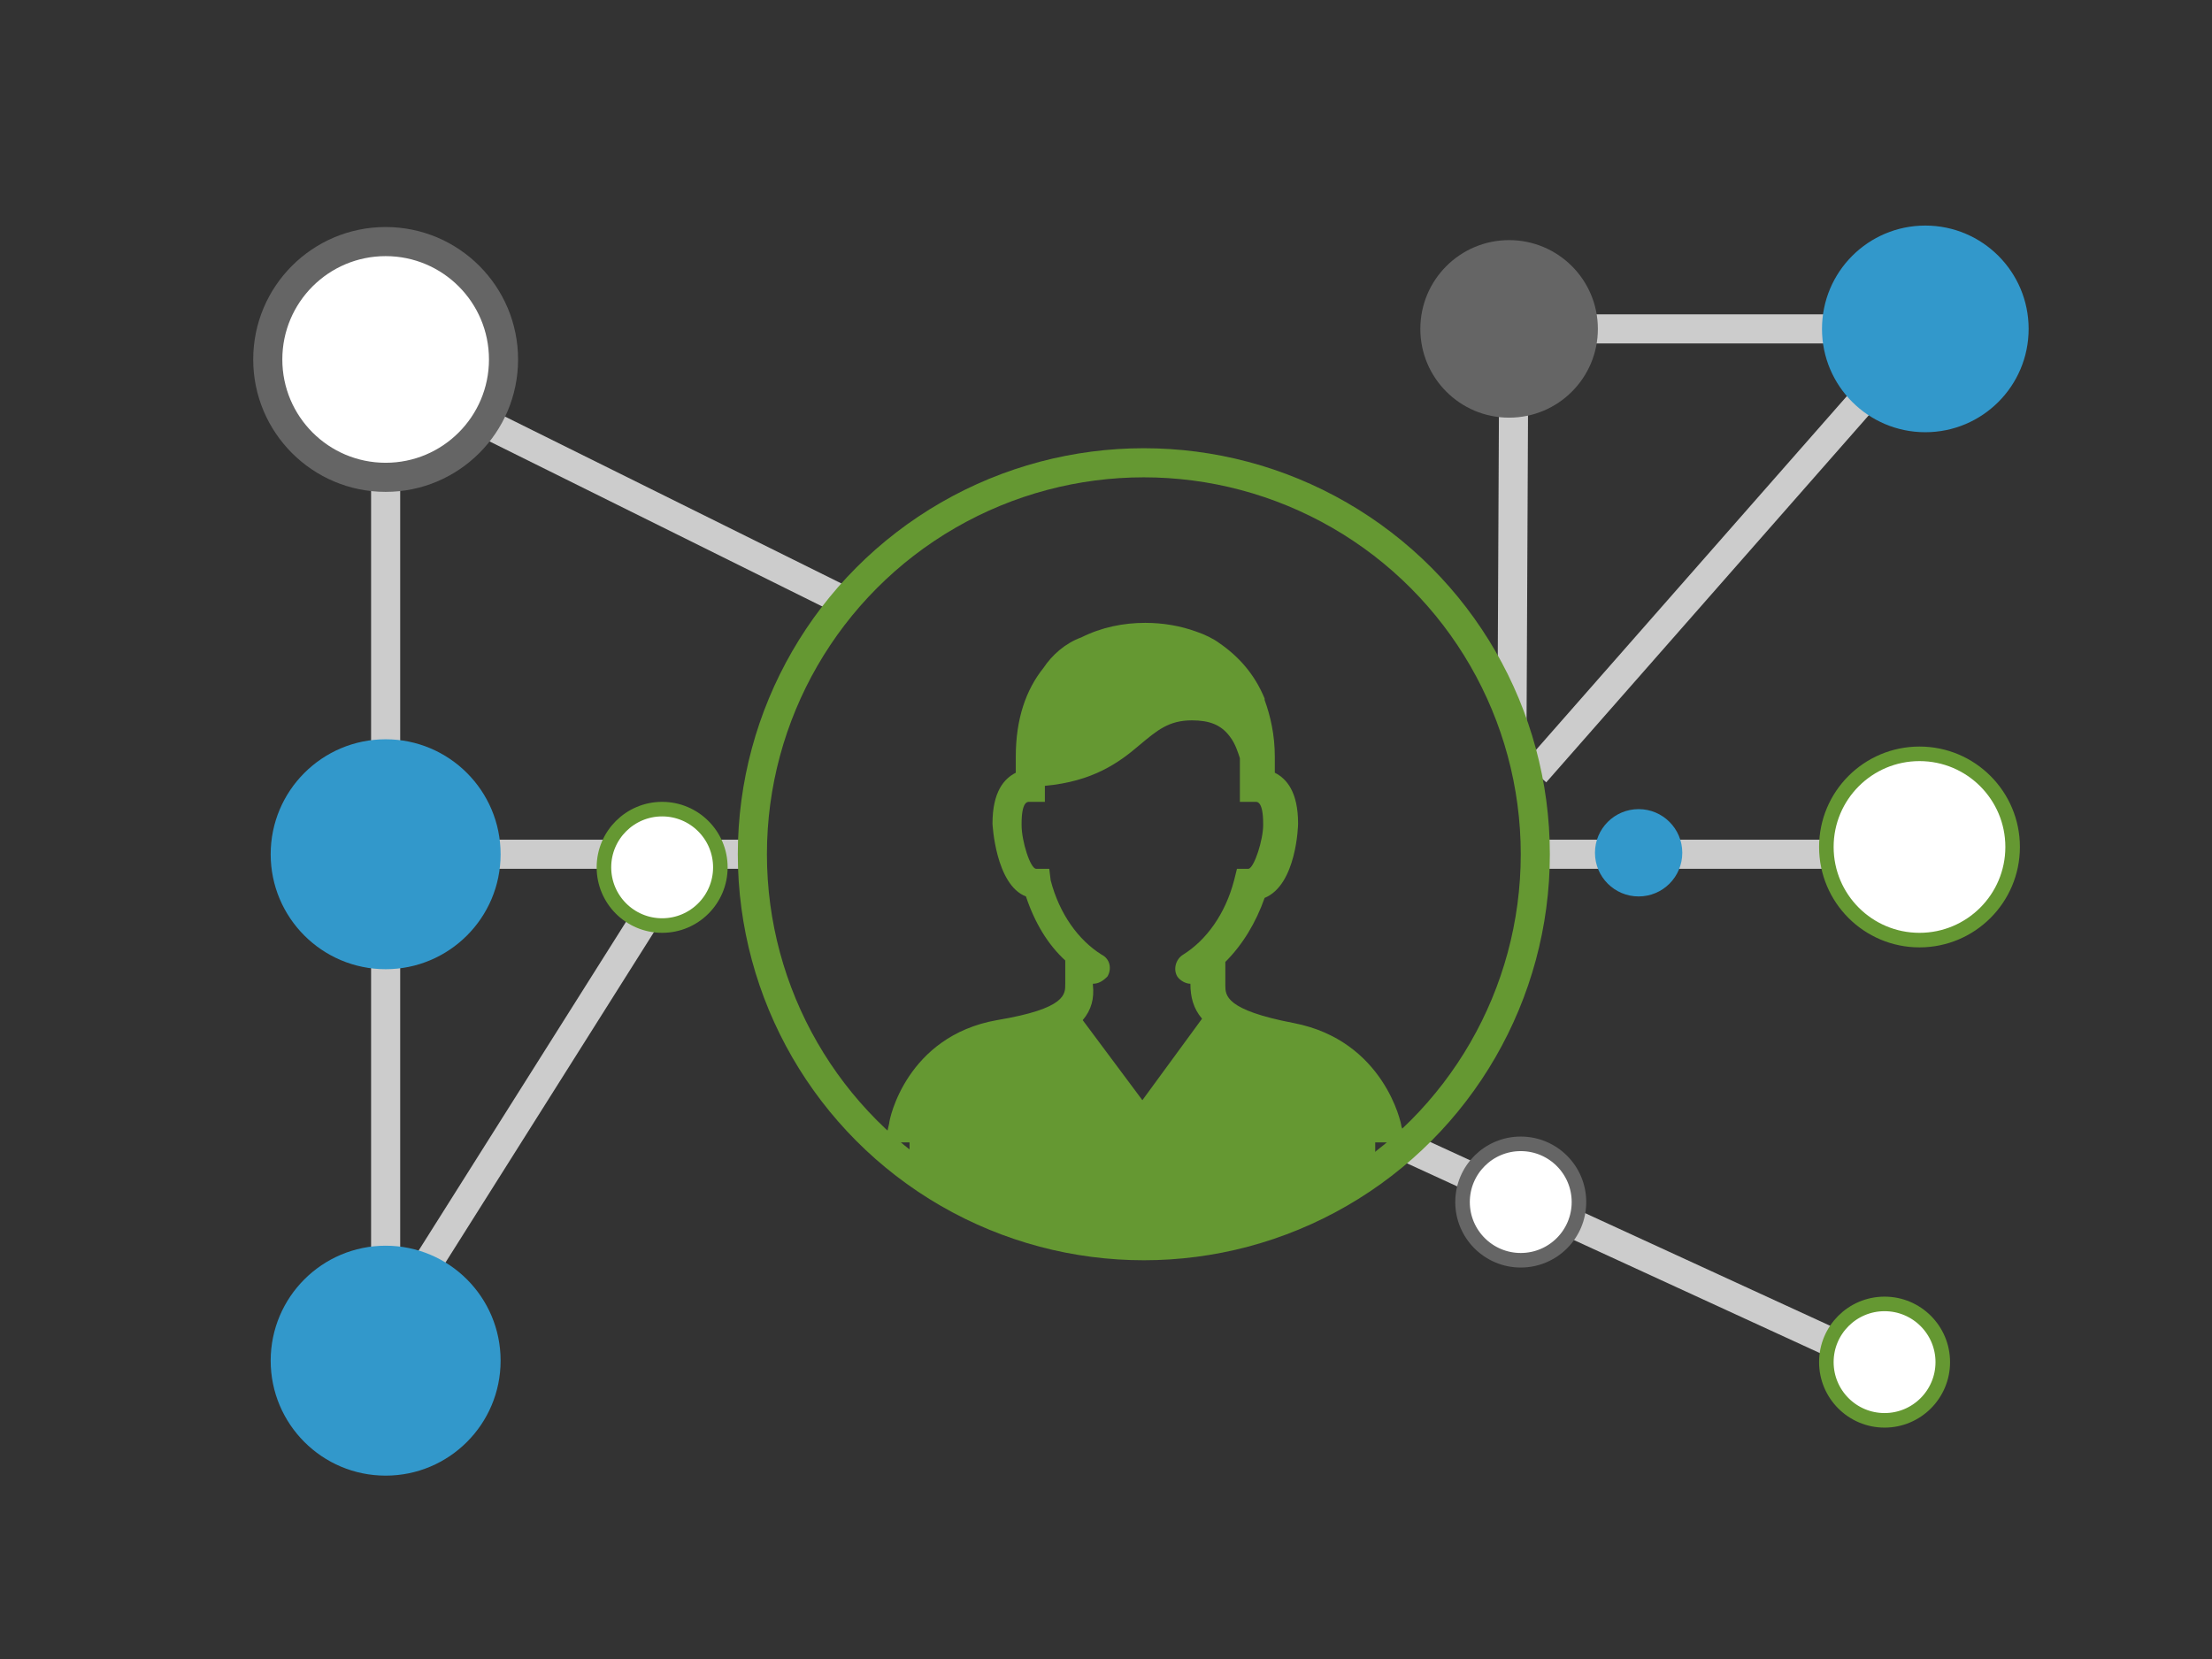 <?xml version="1.0" encoding="utf-8"?>
<!-- Generator: Adobe Illustrator 23.0.1, SVG Export Plug-In . SVG Version: 6.00 Build 0)  -->
<svg version="1.1" id="Layer_1" xmlns="http://www.w3.org/2000/svg" xmlns:xlink="http://www.w3.org/1999/xlink" x="0px" y="0px"
	 viewBox="0 0 152 114" style="enable-background:new 0 0 152 114;" xml:space="preserve">
<rect x="0" y="0" width="152" height="114" fill="#333333" stroke="none"/>
<style type="text/css">
	.st0{fill:none;stroke:#CCCCCC;stroke-width:2;stroke-miterlimit:10;}
	.st1{fill:#659832;}
	.st2{fill:none;stroke:#659832;stroke-width:2;stroke-miterlimit:10;}
	.st3{fill:#656565;}
	.st4{fill:#3298CB;}
	.st5{fill:#FFFFFF;stroke:#656565;stroke-width:2;stroke-miterlimit:10;}
	.st6{fill:#FFFFFF;stroke:#656565;stroke-miterlimit:10;}
	.st7{fill:#FFFFFF;stroke:#659832;stroke-miterlimit:10;}
</style>
<line class="st0" x1="32.6" y1="28.7" x2="58" y2="41.3"/>
<line class="st0" x1="104" y1="28.4" x2="103.9" y2="49.6"/>
<line class="st0" x1="108.8" y1="22.6" x2="132.3" y2="22.6"/>
<line class="st0" x1="105.5" y1="53.1" x2="132.3" y2="22.6"/>
<line class="st0" x1="105.5" y1="58.7" x2="125.5" y2="58.7"/>
<line class="st0" x1="96.6" y1="78.8" x2="128.8" y2="93.6"/>
<line class="st0" x1="26.5" y1="31.8" x2="26.5" y2="91.4"/>
<line class="st0" x1="45.3" y1="61.6" x2="26.5" y2="91.4"/>
<line class="st0" x1="26.5" y1="58.7" x2="51.6" y2="58.7"/>
<g>
	<path id="layer1_4365_" class="st1" d="M96.3,77.4c0-0.2-1.2-5.9-7.4-7.1c-4.7-0.9-4.7-1.9-4.7-2.6l0-1.6c1.2-1.2,2.1-2.7,2.7-4.4
		c2.2-0.9,2.3-5,2.3-5.1c0-2.2-0.8-3.1-1.6-3.5v-0.8c0,0,0-0.1,0-0.1c0,0,0,0,0,0v-0.2c0-1.5-0.3-2.8-0.7-3.9c0,0,0-0.1,0-0.1
		c-0.7-1.7-1.8-2.9-3.1-3.8c0,0,0,0,0,0c-0.4-0.3-1-0.6-1.6-0.8c-1.1-0.4-2.3-0.6-3.5-0.6c-1.5,0-3,0.3-4.4,1
		c-1.1,0.4-2,1.2-2.6,2.1c-1.2,1.5-1.9,3.5-1.9,6.1v1.1c-0.8,0.4-1.6,1.3-1.6,3.5c0,0,0.2,4.2,2.3,5c0.6,1.8,1.5,3.3,2.7,4.4v1.3
		c0,0.1,0,0.2,0,0.3c0,0.7,0.1,1.7-4.7,2.5c-6.2,1.1-7.4,6.8-7.4,7.1l-0.3,1.3h18h0h17.9L96.3,77.4z M72.1,59.7h-0.9
		c-0.4,0-1-1.9-1-3v-0.1c0-1.5,0.4-1.5,0.5-1.5l1.1,0V54c3.3-0.3,5.1-1.6,6.5-2.8c1.2-1,2-1.7,3.6-1.7c1.2,0,2,0.3,2.6,1.1
		c0.4,0.5,0.6,1.2,0.7,1.5l0,0.3v2.7l1.1,0c0.1,0,0.5,0,0.5,1.5v0.1c0,1-0.6,2.9-1,3l-0.8,0l-0.2,0.8c-0.6,2.3-1.9,4.1-3.5,5.1
		c-0.5,0.3-0.7,1-0.4,1.5c0.2,0.3,0.6,0.5,0.9,0.5l0,0c0,0.9,0.2,1.7,0.8,2.4l-4.1,5.6l-4.1-5.5c0.6-0.7,0.8-1.5,0.7-2.4
		c0,0,0,0,0-0.1c0.4,0,0.7-0.2,1-0.5c0.3-0.5,0.2-1.2-0.4-1.5c-1.6-1-2.9-2.8-3.5-5.1L72.1,59.7z"/>
</g>
<circle class="st2" cx="78.6" cy="58.7" r="26.9"/>
<g>
	<path class="st1" d="M94.5,79.2c-1.3,1.5-2.7,2.5-4,3.3c-1.3,0.9-2.7,1.5-4,2c-2.7,1-5.3,1.5-8,1.5c-2.7,0-5.3-0.5-8-1.5
		c-1.3-0.5-2.7-1.2-4-2c-1.3-0.9-2.7-1.9-4-3.3v-0.8l4-0.2l4-0.1c2.7-0.1,5.3-0.1,8-0.1c2.7,0,5.3,0,8,0.1l4,0.1l4,0.2V79.2z"/>
</g>
<circle class="st3" cx="103.7" cy="22.6" r="6.1"/>
<circle class="st4" cx="132.3" cy="22.6" r="7.1"/>
<circle class="st4" cx="26.5" cy="58.7" r="7.9"/>
<circle class="st4" cx="26.5" cy="93.5" r="7.9"/>
<circle class="st4" cx="112.6" cy="58.6" r="3"/>
<circle class="st5" cx="26.5" cy="24.7" r="8.1"/>
<circle class="st6" cx="104.5" cy="82.6" r="4"/>
<circle class="st7" cx="129.5" cy="93.6" r="4"/>
<circle class="st7" cx="45.5" cy="59.6" r="4"/>
<circle class="st7" cx="131.9" cy="58.2" r="6.4"/>
</svg>
